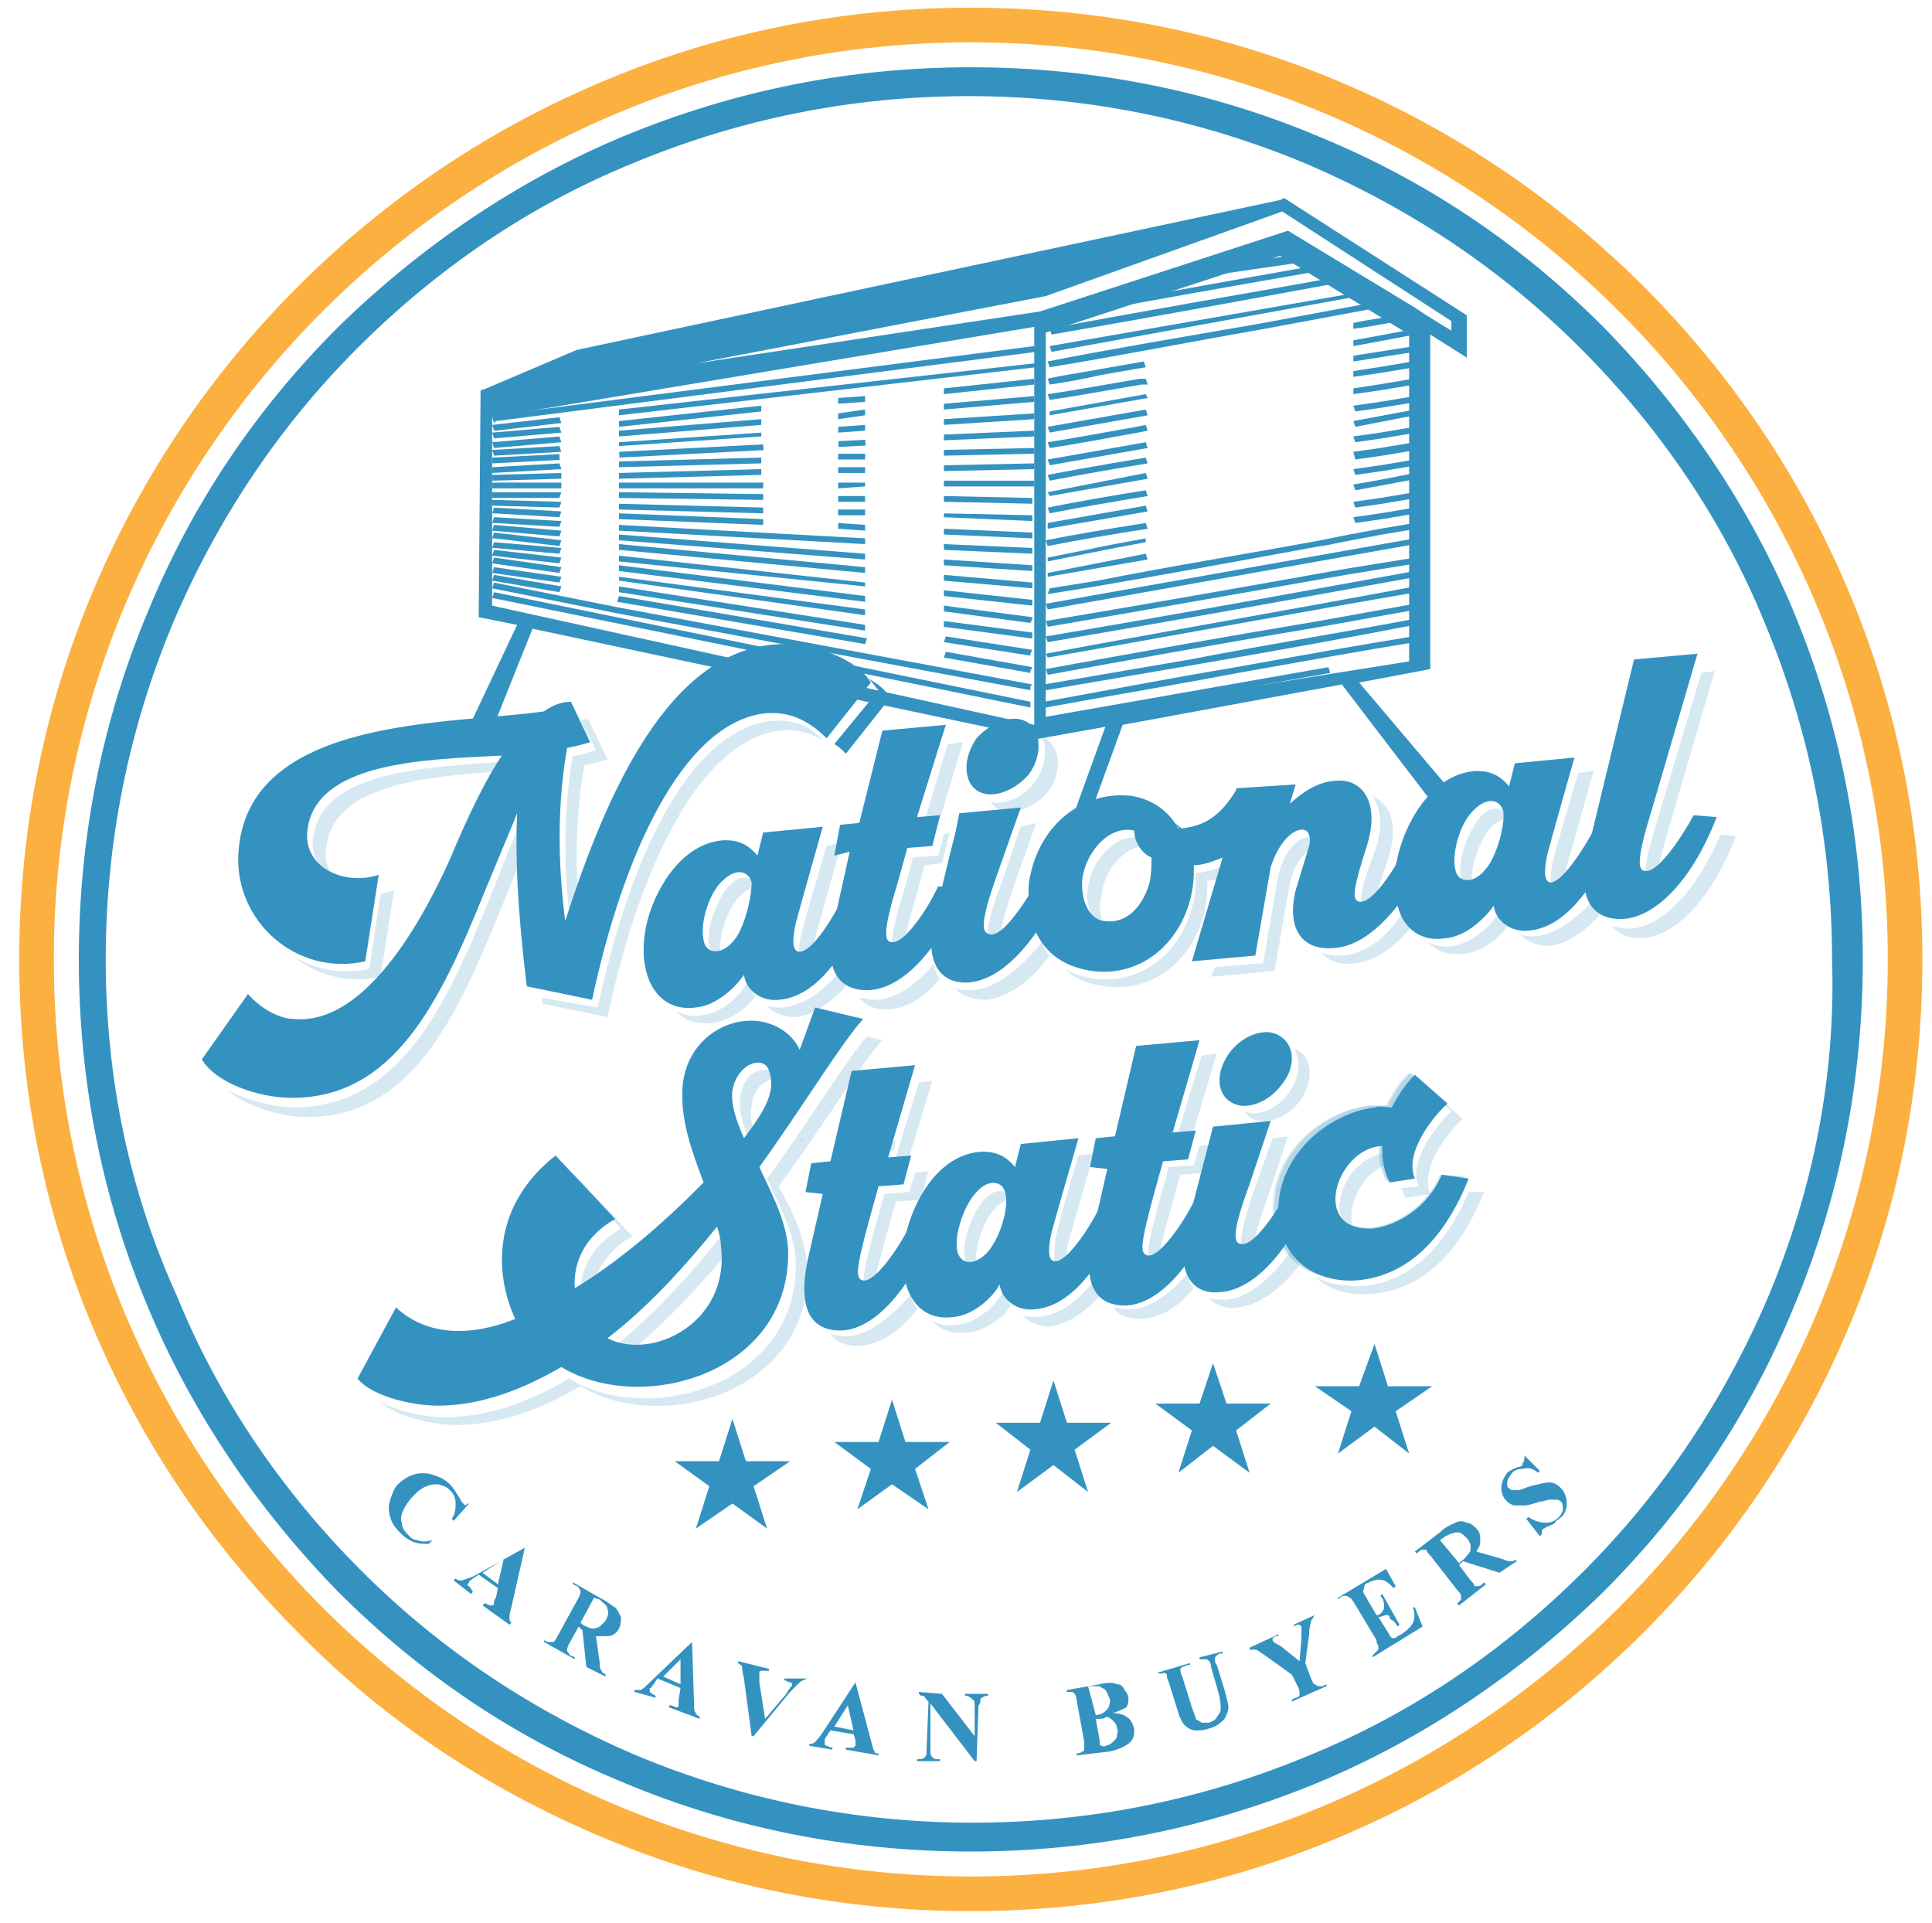 <?xml version="1.0" encoding="utf-8"?>
<!-- Generator: Adobe Illustrator 24.0.2, SVG Export Plug-In . SVG Version: 6.00 Build 0)  -->
<svg version="1.1" id="Layer_1" xmlns="http://www.w3.org/2000/svg" xmlns:xlink="http://www.w3.org/1999/xlink" x="0px" y="0px"
	 viewBox="0 0 100.5 100" style="enable-background:new 0 0 100.5 100;" xml:space="preserve">
<style type="text/css">
	.st0{fill:#3492C1;}
	.st1{opacity:0.2;fill:#3492C1;}
	.st2{fill:#FBB040;}
</style>
<g>
	<g>
		<path class="st0" d="M24.4,78.2l-0.8,0.9L23.5,79c0.2-0.3,0.2-0.6,0.2-0.8c0-0.3-0.1-0.5-0.3-0.7c-0.2-0.2-0.3-0.2-0.6-0.3
			c-0.2,0-0.4,0-0.6,0.1c-0.3,0.1-0.5,0.3-0.7,0.5c-0.2,0.2-0.4,0.5-0.5,0.7c-0.1,0.2-0.2,0.5-0.1,0.7c0,0.2,0.1,0.4,0.3,0.6
			c0.2,0.2,0.3,0.3,0.5,0.3c0.2,0.1,0.5,0.1,0.8,0l-0.2,0.2c-0.3,0-0.5,0-0.8-0.1c-0.2-0.1-0.4-0.2-0.6-0.4
			c-0.3-0.3-0.5-0.5-0.6-0.9c-0.1-0.3-0.1-0.6,0-0.9c0.1-0.3,0.2-0.6,0.4-0.8c0.2-0.2,0.5-0.4,0.8-0.5c0.3-0.1,0.7-0.1,1,0
			c0.3,0.1,0.6,0.2,0.9,0.5c0.2,0.2,0.3,0.4,0.5,0.7c0.1,0.2,0.1,0.2,0.2,0.3c0,0,0.1,0.1,0.1,0.1C24.2,78.3,24.3,78.2,24.4,78.2
			L24.4,78.2z"/>
		<path class="st0" d="M25.9,82.6l-1-0.7l-0.3,0.2c-0.1,0.1-0.2,0.1-0.2,0.2c-0.1,0.1-0.1,0.2,0,0.2c0,0,0.1,0.1,0.2,0.3l-0.1,0.1
			l-0.9-0.7l0.1-0.1c0.1,0.1,0.2,0.1,0.3,0.1c0.1,0,0.3-0.1,0.6-0.2l2.7-1.5l0,0l-0.7,3.1c-0.1,0.3-0.1,0.5-0.1,0.6
			c0,0.1,0.1,0.2,0.1,0.2l-0.1,0.1l-1.4-1l0.1-0.1l0.1,0c0.1,0.1,0.2,0.1,0.3,0.1c0,0,0.1,0,0.1-0.1c0,0,0-0.1,0-0.1
			c0,0,0-0.1,0.1-0.2L25.9,82.6z M25.9,82.4l0.3-1.3l-1.1,0.7L25.9,82.4z"/>
		<path class="st0" d="M30.1,84.6l-0.5,0.9c-0.1,0.2-0.1,0.3-0.1,0.3c0,0.1,0,0.1,0.1,0.2c0,0.1,0.1,0.1,0.3,0.2l0,0.1l-1.6-0.9
			l0-0.1c0.1,0.1,0.2,0.1,0.3,0.1c0.1,0,0.1,0,0.2,0c0,0,0.1-0.1,0.2-0.3l1.1-2c0.1-0.2,0.1-0.3,0.1-0.3c0-0.1,0-0.1-0.1-0.2
			c0-0.1-0.1-0.1-0.3-0.2l0-0.1l1.4,0.8c0.4,0.2,0.6,0.4,0.8,0.5c0.1,0.1,0.2,0.3,0.3,0.5c0,0.2,0,0.4-0.1,0.6
			c-0.1,0.2-0.3,0.4-0.6,0.4c-0.2,0-0.3,0-0.6,0l0.2,1.4c0,0.2,0,0.3,0.1,0.4c0,0.1,0.1,0.1,0.2,0.2l0,0.1l-1-0.5l-0.2-1.9
			L30.1,84.6z M30.9,83.1l-0.7,1.3l0.1,0.1c0.2,0.1,0.4,0.2,0.5,0.2c0.1,0,0.2,0,0.4-0.1c0.1-0.1,0.2-0.2,0.3-0.3
			c0.1-0.2,0.2-0.4,0.1-0.6c0-0.2-0.2-0.3-0.4-0.5L30.9,83.1z"/>
		<path class="st0" d="M35.4,87.8l-1.2-0.5L34,87.6c-0.1,0.1-0.1,0.2-0.2,0.2c0,0.1,0,0.2,0,0.2c0,0,0.1,0.1,0.3,0.2l0,0.1L33,88
			l0-0.1c0.1,0,0.2,0,0.3,0c0.1,0,0.3-0.2,0.5-0.4l2.2-2.1l0,0l0.1,3.1c0,0.3,0,0.5,0.1,0.6c0,0.1,0.1,0.1,0.2,0.2l0,0.1l-1.6-0.6
			l0-0.1l0.1,0c0.1,0,0.2,0.1,0.3,0.1c0,0,0.1,0,0.1-0.1c0,0,0-0.1,0-0.1c0,0,0-0.1,0-0.2L35.4,87.8z M35.4,87.6l0-1.3l-0.9,0.9
			L35.4,87.6z"/>
		<path class="st0" d="M42,87.3L42,87.3c-0.2,0.1-0.3,0.1-0.4,0.2c-0.1,0.1-0.2,0.2-0.5,0.5l-1.9,2.3l-0.1,0l-0.4-3
			c-0.1-0.4-0.1-0.6-0.1-0.6c0-0.1-0.1-0.1-0.2-0.2l0-0.1l1.6,0.4l0,0.1l-0.1,0c-0.1,0-0.3,0-0.3,0c0,0-0.1,0-0.1,0.1
			c0,0,0,0.1,0,0.1c0,0,0,0.2,0,0.4l0.3,1.9l1.1-1.3c0.1-0.2,0.2-0.3,0.2-0.3c0-0.1,0.1-0.1,0.1-0.1c0,0,0-0.1,0-0.1
			c0,0,0-0.1-0.1-0.1c-0.1,0-0.2-0.1-0.3-0.1l0-0.1L42,87.3z"/>
		<path class="st0" d="M44.4,90.2L43.2,90L43,90.3c-0.1,0.1-0.1,0.2-0.1,0.3c0,0.1,0,0.2,0.1,0.2c0,0,0.2,0.1,0.3,0.1l0,0.1
			l-1.2-0.2l0-0.1c0.1,0,0.2,0,0.3-0.1c0.1-0.1,0.2-0.2,0.4-0.5l1.7-2.6l0,0l0.8,3c0.1,0.3,0.1,0.5,0.2,0.6c0,0.1,0.1,0.1,0.2,0.1
			l0,0.1l-1.7-0.3l0-0.1l0.1,0c0.1,0,0.2,0,0.3,0c0,0,0.1-0.1,0.1-0.1c0,0,0-0.1,0-0.1c0,0,0-0.1,0-0.2L44.4,90.2z M44.4,90
			l-0.3-1.3l-0.7,1.1L44.4,90z"/>
		<path class="st0" d="M49,88.1l1.7,2.2l0-1.5c0-0.2,0-0.4-0.1-0.4c-0.1-0.1-0.2-0.2-0.4-0.2l0-0.1l1.2,0l0,0.1
			c-0.1,0-0.2,0-0.3,0.1c-0.1,0-0.1,0.1-0.1,0.1c0,0.1,0,0.2-0.1,0.3l-0.1,2.9l-0.1,0l-2.3-3L48.4,91c0,0.2,0,0.3,0.1,0.4
			c0.1,0.1,0.2,0.1,0.3,0.1l0.1,0l0,0.1l-1.2,0l0-0.1c0.2,0,0.3,0,0.4-0.1c0.1-0.1,0.1-0.2,0.1-0.4l0.1-2.5l-0.1-0.1
			c-0.1-0.1-0.1-0.2-0.2-0.2c-0.1,0-0.1,0-0.2-0.1l0-0.1L49,88.1z"/>
		<path class="st0" d="M57.9,89.1c0.3,0,0.6,0.1,0.7,0.2c0.2,0.1,0.3,0.3,0.4,0.6c0,0.3,0,0.5-0.2,0.7c-0.2,0.2-0.6,0.4-1.1,0.5
			L56,91.3l0-0.1c0.2,0,0.3-0.1,0.3-0.1c0.1,0,0.1-0.1,0.1-0.1c0-0.1,0-0.2,0-0.4L56,88.4c0-0.2-0.1-0.3-0.1-0.3
			c0,0-0.1-0.1-0.1-0.1c-0.1,0-0.2,0-0.3,0l0-0.1l1.7-0.3c0.4-0.1,0.7-0.1,0.9,0c0.2,0,0.3,0.1,0.4,0.3c0.1,0.1,0.2,0.3,0.2,0.4
			c0,0.2,0,0.3-0.1,0.5C58.4,88.9,58.2,89,57.9,89.1z M57,89.2c0.2,0,0.4-0.1,0.5-0.2c0.1-0.1,0.2-0.2,0.2-0.3c0-0.1,0.1-0.2,0-0.4
			s-0.1-0.3-0.2-0.4c-0.1-0.1-0.2-0.1-0.3-0.2c-0.1,0-0.3,0-0.6,0L57,89.2z M57,89.4l0.2,1.1l0,0.1c0,0.1,0,0.2,0.1,0.2
			c0.1,0,0.1,0.1,0.2,0c0.1,0,0.3-0.1,0.4-0.2c0.1-0.1,0.2-0.2,0.2-0.3c0-0.1,0.1-0.3,0-0.4c0-0.2-0.1-0.3-0.2-0.4
			c-0.1-0.1-0.2-0.2-0.4-0.2C57.5,89.4,57.3,89.4,57,89.4z"/>
		<path class="st0" d="M60.2,87l1.7-0.5l0,0.1l-0.1,0c-0.1,0-0.2,0.1-0.3,0.1c0,0-0.1,0.1-0.1,0.1c0,0.1,0,0.2,0.1,0.4l0.5,1.6
			c0.1,0.3,0.2,0.5,0.2,0.6c0.1,0.1,0.2,0.1,0.3,0.2c0.1,0,0.3,0,0.4,0c0.2-0.1,0.3-0.1,0.4-0.3c0.1-0.1,0.2-0.3,0.2-0.4
			c0-0.2,0-0.4-0.1-0.8l-0.4-1.4c0-0.2-0.1-0.3-0.1-0.3c-0.1-0.1-0.1-0.1-0.2-0.1c-0.1,0-0.2,0-0.3,0l0-0.1l1.2-0.3l0,0.1l-0.1,0
			c-0.1,0-0.2,0.1-0.2,0.1c-0.1,0.1-0.1,0.1-0.1,0.2c0,0.1,0,0.2,0.1,0.3l0.4,1.3c0.1,0.4,0.2,0.7,0.2,0.9c0,0.2-0.1,0.4-0.2,0.6
			c-0.2,0.2-0.4,0.4-0.8,0.5c-0.3,0.1-0.5,0.1-0.7,0.1c-0.2,0-0.4-0.1-0.6-0.3c-0.1-0.1-0.2-0.3-0.3-0.6l-0.5-1.6
			c-0.1-0.2-0.1-0.3-0.1-0.4c0,0-0.1-0.1-0.1-0.1C60.5,87,60.4,87.1,60.2,87L60.2,87z"/>
		<path class="st0" d="M68.4,84L68.4,84c-0.1,0.1-0.1,0.2-0.2,0.3c0,0.1-0.1,0.3-0.1,0.7l-0.2,1.5l0.3,0.8c0.1,0.2,0.1,0.3,0.2,0.3
			c0,0,0.1,0.1,0.2,0.1c0.1,0,0.1,0,0.2,0l0.2-0.1l0,0.1l-1.8,0.8l0-0.1l0.2-0.1c0.1,0,0.2-0.1,0.2-0.1c0,0,0-0.1,0-0.2
			c0,0,0-0.1-0.1-0.3l-0.3-0.6l-1.4-1c-0.3-0.2-0.4-0.3-0.5-0.3c-0.1,0-0.2,0-0.3,0l0-0.1l1.5-0.7l0,0.1l-0.1,0
			c-0.1,0-0.2,0.1-0.2,0.1c0,0,0,0.1,0,0.1c0,0.1,0.2,0.2,0.4,0.3l1,0.8l0.1-1.2c0-0.3,0-0.5,0-0.6c0,0-0.1-0.1-0.1-0.1
			c-0.1,0-0.2,0-0.3,0.1l0-0.1L68.4,84z"/>
		<path class="st0" d="M70.9,82.8l0.7,1.2l0.1,0c0.2-0.1,0.3-0.3,0.3-0.4c0-0.2,0-0.4-0.2-0.6l0.1-0.1l0.9,1.6l-0.1,0.1
			c-0.1-0.2-0.2-0.3-0.4-0.4C72.3,84,72.2,84,72.1,84c-0.1,0-0.2,0.1-0.4,0.1l0.5,0.8c0.1,0.2,0.2,0.3,0.2,0.3c0,0,0.1,0,0.1,0
			c0.1,0,0.1,0,0.2-0.1l0.2-0.1c0.3-0.2,0.5-0.4,0.6-0.6c0.1-0.2,0.1-0.5,0-0.8l0.1,0l0.4,1l-2.6,1.6l0-0.1l0.1-0.1
			c0.1-0.1,0.1-0.1,0.2-0.2c0,0,0-0.1,0-0.2c0,0-0.1-0.1-0.1-0.3l-1.2-2c-0.1-0.1-0.1-0.2-0.2-0.2c0,0-0.1-0.1-0.2-0.1
			c-0.1,0-0.2,0-0.3,0.1l-0.1,0.1l0-0.1l2.5-1.5l0.5,0.9l-0.1,0.1c-0.2-0.2-0.3-0.3-0.5-0.4c-0.1,0-0.3-0.1-0.5,0
			c-0.1,0-0.3,0.1-0.5,0.2L70.9,82.8z"/>
		<path class="st0" d="M75.9,81.4l0.6,0.8c0.1,0.1,0.2,0.2,0.2,0.3c0,0,0.1,0,0.2,0c0.1,0,0.2-0.1,0.3-0.2l0.1,0.1l-1.4,1.1
			l-0.1-0.1c0.1-0.1,0.2-0.2,0.2-0.2c0-0.1,0-0.1,0-0.2c0-0.1-0.1-0.2-0.2-0.3l-1.4-1.8c-0.1-0.1-0.2-0.2-0.2-0.3c0,0-0.1,0-0.2,0
			c-0.1,0-0.2,0.1-0.3,0.2l-0.1-0.1l1.3-1c0.3-0.3,0.6-0.4,0.8-0.5c0.2-0.1,0.4-0.1,0.6,0c0.2,0,0.4,0.2,0.5,0.3
			c0.2,0.2,0.2,0.4,0.2,0.7c0,0.2-0.1,0.3-0.2,0.5l1.4,0.4c0.2,0.1,0.3,0.1,0.4,0.1c0.1,0,0.2,0,0.2-0.1l0.1,0.1L78,81.8l-1.9-0.6
			L75.9,81.4z M74.9,80.1l1,1.2l0.1-0.1c0.2-0.1,0.3-0.3,0.4-0.4c0.1-0.1,0.1-0.2,0.1-0.4c0-0.1-0.1-0.3-0.2-0.4
			c-0.2-0.2-0.3-0.3-0.5-0.3c-0.2,0-0.4,0.1-0.6,0.2L74.9,80.1z"/>
		<path class="st0" d="M79.3,75.7l0.8,0.8l-0.1,0.1c-0.2-0.2-0.5-0.3-0.8-0.2c-0.3,0-0.5,0.1-0.6,0.3c-0.1,0.1-0.2,0.3-0.2,0.4
			c0,0.1,0,0.3,0.1,0.3c0.1,0.1,0.1,0.1,0.2,0.1c0.1,0,0.2,0,0.3,0c0.1,0,0.3-0.1,0.6-0.2c0.4-0.1,0.8-0.2,1-0.2
			c0.2,0,0.4,0.1,0.6,0.3c0.2,0.2,0.3,0.5,0.3,0.8c0,0.3-0.1,0.6-0.4,0.8c-0.1,0.1-0.2,0.1-0.2,0.2c-0.1,0.1-0.2,0.1-0.4,0.2
			c-0.1,0-0.1,0.1-0.2,0.1c0,0-0.1,0.1-0.1,0.1c0,0.1,0,0.1,0,0.2l-0.1,0.1L79.4,79l0.1-0.1c0.3,0.2,0.6,0.3,0.9,0.3
			c0.3,0,0.5-0.1,0.7-0.3c0.1-0.1,0.2-0.3,0.2-0.4c0-0.2,0-0.3-0.1-0.4C81.1,78,81,78,80.9,78c-0.1,0-0.2,0-0.3,0
			c-0.1,0-0.3,0.1-0.5,0.1c-0.3,0.1-0.6,0.2-0.8,0.2c-0.2,0-0.3,0-0.5,0c-0.1,0-0.3-0.1-0.4-0.2c-0.2-0.2-0.3-0.4-0.3-0.7
			c0-0.3,0.1-0.5,0.3-0.8c0.1-0.1,0.2-0.1,0.3-0.2c0.1,0,0.2-0.1,0.3-0.1c0.1,0,0.2-0.1,0.2-0.1c0,0,0-0.1,0-0.1
			C79.3,76,79.3,75.9,79.3,75.7L79.3,75.7z"/>
	</g>
</g>
<g>
	<g>
		<polygon class="st0" points="29.2,31.1 29.2,31.2 32.2,31.9 32.2,31.7 		"/>
	</g>
</g>
<g>
	<g>
		<polygon class="st0" points="61.8,14.5 68,13.6 67.5,13.4 67.5,13.2 67.5,13.2 63.6,13.9 		"/>
	</g>
</g>
<g>
	<g>
		<path class="st0" d="M56.2,16.3c3.3-0.6,8.9-1.6,12.4-2.2l-0.1-0.3c-3.4,0.6-7.3,1.3-10.6,1.9L56.2,16.3z"/>
	</g>
</g>
<g>
	<g>
		<path class="st0" d="M54.7,17.4c4.1-0.7,10.1-1.8,15-2.7l-0.1-0.3c-4.9,0.9-10.9,1.9-15,2.7L54.7,17.4z"/>
	</g>
</g>
<g>
	<g>
		<polygon class="st0" points="54.7,18.3 70.7,15.4 70.7,15.3 70.7,15.1 70.7,15.2 54.6,18 		"/>
	</g>
</g>
<g>
	<g>
		<path class="st0" d="M54.6,19.1c3.1-0.5,7.2-1.3,11.2-2l5.9-1.1l-0.1-0.3l-5.9,1.1c-4,0.7-8.2,1.4-11.2,2L54.6,19.1z"/>
	</g>
</g>
<g>
	<g>
		<path class="st0" d="M54.6,20c0.8-0.1,1.8-0.3,2.7-0.5l2.3-0.4l-0.1-0.3l-2.3,0.4c-1,0.2-1.9,0.3-2.7,0.5L54.6,20z"/>
	</g>
</g>
<g>
	<g>
		<path class="st0" d="M72.9,16.7c-0.8,0.1-1.6,0.3-2.5,0.4l0-0.3c0.9-0.2,1.7-0.3,2.4-0.4L72.9,16.7z"/>
	</g>
</g>
<g>
	<g>
		<path class="st0" d="M54.6,20.8c1.4-0.2,3-0.5,4.8-0.8l0.3,0l-0.1-0.3l-0.3,0c-1.8,0.3-3.4,0.6-4.8,0.8L54.6,20.8z"/>
	</g>
</g>
<g>
	<g>
		<path class="st0" d="M73.6,17.4c-1,0.2-2.1,0.4-3.2,0.6l0-0.3c1.1-0.2,2.2-0.4,3.2-0.6L73.6,17.4z"/>
	</g>
</g>
<g>
	<g>
		<polygon class="st0" points="54.6,21.6 59.7,20.7 59.6,20.5 54.6,21.4 		"/>
	</g>
</g>
<g>
	<g>
		<polygon class="st0" points="73.6,18.3 70.4,18.8 70.4,18.5 73.6,18 		"/>
	</g>
</g>
<g>
	<g>
		<polygon class="st0" points="54.6,22.5 59.7,21.6 59.6,21.3 54.5,22.2 		"/>
	</g>
</g>
<g>
	<g>
		<path class="st0" d="M73.6,19.1c-0.6,0.1-1.2,0.2-1.8,0.3l-1.4,0.2l0-0.1l0-0.2l0,0l1.3-0.2c0.6-0.1,1.2-0.2,1.8-0.3L73.6,19.1z"
			/>
	</g>
</g>
<g>
	<g>
		<path class="st0" d="M54.6,23.3c1.4-0.2,2.9-0.5,4.6-0.8l0.5-0.1l-0.1-0.3l-0.5,0.1c-1.7,0.3-3.3,0.6-4.6,0.8L54.6,23.3z"/>
	</g>
</g>
<g>
	<g>
		<path class="st0" d="M73.6,20c-0.6,0.1-1.2,0.2-1.8,0.3l-1.4,0.2l0-0.1l0-0.2l0,0l1.3-0.2c0.6-0.1,1.2-0.2,1.8-0.3L73.6,20z"/>
	</g>
</g>
<g>
	<g>
		<polygon class="st0" points="54.6,24.2 59.7,23.3 59.6,23 54.5,23.9 		"/>
	</g>
</g>
<g>
	<g>
		<path class="st0" d="M70.5,21.4l1.4-0.2c0.6-0.1,1.2-0.2,1.8-0.3l-0.1-0.3c-0.6,0.1-1.2,0.2-1.8,0.3l-1.4,0.2L70.5,21.4z"/>
	</g>
</g>
<g>
	<g>
		<path class="st0" d="M54.6,25l1.6-0.3c1.1-0.2,2.3-0.4,3.5-0.6l-0.1-0.3c-1.2,0.2-2.4,0.4-3.5,0.6l-1.6,0.3L54.6,25z"/>
	</g>
</g>
<g>
	<g>
		<polygon class="st0" points="70.5,22.2 73.6,21.6 73.6,21.3 70.4,21.9 		"/>
	</g>
</g>
<g>
	<g>
		<polygon class="st0" points="54.6,25.8 59.7,24.9 59.6,24.6 54.5,25.6 		"/>
	</g>
</g>
<g>
	<g>
		<path class="st0" d="M70.5,23l1.4-0.2c0.6-0.1,1.2-0.2,1.8-0.3l-0.1-0.3c-0.6,0.1-1.2,0.2-1.8,0.3l-1.4,0.2L70.5,23z"/>
	</g>
</g>
<g>
	<g>
		<path class="st0" d="M54.6,26.7c1.5-0.3,3.3-0.6,5.1-0.9l-0.1-0.3c-1.9,0.3-3.6,0.6-5.1,0.9L54.6,26.7z"/>
	</g>
</g>
<g>
	<g>
		<path class="st0" d="M70.5,23.9l1.4-0.2c0.6-0.1,1.2-0.2,1.8-0.3L73.6,23c-0.6,0.1-1.2,0.2-1.8,0.3l-1.4,0.2L70.5,23.9z"/>
	</g>
</g>
<g>
	<g>
		<path class="st0" d="M70.5,24.7l1.4-0.2c0.6-0.1,1.2-0.2,1.8-0.3l-0.1-0.3c-0.6,0.1-1.2,0.2-1.8,0.3l-1.4,0.2L70.5,24.7z"/>
	</g>
</g>
<g>
	<g>
		<path class="st0" d="M70.5,25.5c1.1-0.2,2.2-0.4,3.2-0.6l-0.1-0.3c-1,0.2-2,0.4-3.2,0.6L70.5,25.5z"/>
	</g>
</g>
<g>
	<g>
		<path class="st0" d="M70.5,26.4l1.4-0.2c0.6-0.1,1.2-0.2,1.8-0.3l-0.1-0.3c-0.6,0.1-1.2,0.2-1.8,0.3l-1.4,0.2L70.5,26.4z"/>
	</g>
</g>
<g>
	<g>
		<path class="st0" d="M70.5,27.2l1.4-0.2c0.6-0.1,1.2-0.2,1.8-0.3l-0.1-0.3c-0.6,0.1-1.2,0.2-1.8,0.3l-1.4,0.2L70.5,27.2z"/>
	</g>
</g>
<g>
	<g>
		<g>
			<polygon class="st0" points="25.7,22 25.8,21.9 53.9,18.3 53.8,18 53.8,18 25.7,21.6 25.6,21.7 			"/>
		</g>
	</g>
	<g>
		<g>
			<polygon class="st0" points="25.7,22.4 25.8,22.4 29.2,22 29.1,21.7 25.6,22.1 			"/>
		</g>
	</g>
	<g>
		<g>
			<polygon class="st0" points="32.2,21.6 53.9,19.1 53.8,18.9 53.8,18.9 32.2,21.3 			"/>
		</g>
	</g>
	<g>
		<g>
			<polygon class="st0" points="43.6,21 45,20.9 45,20.6 43.6,20.7 			"/>
		</g>
	</g>
	<g>
		<g>
			<polygon class="st0" points="25.7,22.8 29.2,22.5 29.1,22.2 25.6,22.5 			"/>
		</g>
	</g>
	<g>
		<g>
			<polygon class="st0" points="32.2,22.2 39.6,21.4 39.6,21.1 32.2,21.9 			"/>
		</g>
	</g>
	<g>
		<g>
			<polygon class="st0" points="49.1,20.5 53.8,20 53.8,19.7 53.8,19.7 49.1,20.2 			"/>
		</g>
	</g>
	<g>
		<g>
			<polygon class="st0" points="43.6,21.8 45,21.6 45,21.3 43.6,21.5 			"/>
		</g>
	</g>
	<g>
		<g>
			<polygon class="st0" points="25.7,23.3 25.7,23.3 29.2,23 29.1,22.7 25.6,23 			"/>
		</g>
	</g>
	<g>
		<g>
			<polygon class="st0" points="32.2,22.7 39.6,22.1 39.6,21.8 32.2,22.4 			"/>
		</g>
	</g>
	<g>
		<g>
			<polygon class="st0" points="49.1,21.3 53.8,20.9 53.8,20.6 53.8,20.6 49.1,21 			"/>
		</g>
	</g>
	<g>
		<g>
			<polygon class="st0" points="43.6,22.5 45,22.4 45,22.1 43.6,22.2 			"/>
		</g>
	</g>
	<g>
		<g>
			<polygon class="st0" points="25.7,23.7 29.2,23.5 29.1,23.2 25.6,23.4 			"/>
		</g>
	</g>
	<g>
		<g>
			<polygon class="st0" points="32.2,23.2 39.6,22.7 39.6,22.5 32.2,23 			"/>
		</g>
	</g>
	<g>
		<g>
			<polygon class="st0" points="49.1,22.1 53.8,21.8 53.8,21.5 53.8,21.5 49.1,21.8 			"/>
		</g>
	</g>
	<g>
		<g>
			
				<rect x="43.6" y="22.9" transform="matrix(0.999 -5.196621e-02 5.196621e-02 0.999 -1.136 2.335)" class="st0" width="1.4" height="0.3"/>
		</g>
	</g>
	<g>
		<g>
			
				<rect x="25.6" y="23.7" transform="matrix(0.999 -5.158198e-02 5.158198e-02 0.999 -1.196 1.445)" class="st0" width="3.5" height="0.3"/>
		</g>
	</g>
	<g>
		<g>
			
				<rect x="32.2" y="23.3" transform="matrix(0.999 -5.165444e-02 5.165444e-02 0.999 -1.163 1.886)" class="st0" width="7.5" height="0.3"/>
		</g>
	</g>
	<g>
		<g>
			<polygon class="st0" points="49.1,22.9 53.8,22.7 53.8,22.4 53.8,22.4 49.1,22.6 			"/>
		</g>
	</g>
	<g>
		<g>
			<polygon class="st0" points="43.6,23.9 45,23.9 45,23.6 43.6,23.6 			"/>
		</g>
	</g>
	<g>
		<g>
			<polygon class="st0" points="25.6,24.6 29.2,24.4 29.1,24.1 25.6,24.3 			"/>
		</g>
	</g>
	<g>
		<g>
			<polygon class="st0" points="32.2,24.3 39.6,24.1 39.6,23.8 32.2,24 			"/>
		</g>
	</g>
	<g>
		<g>
			<polygon class="st0" points="49.1,23.7 53.8,23.6 53.8,23.6 53.8,23.3 53.8,23.3 49.1,23.4 			"/>
		</g>
	</g>
	<g>
		<g>
			<polygon class="st0" points="43.6,24.6 45,24.6 45,24.3 43.6,24.3 			"/>
		</g>
	</g>
	<g>
		<g>
			<polygon class="st0" points="25.6,25 25.7,25 29.2,24.9 29.2,24.6 25.6,24.7 			"/>
		</g>
	</g>
	<g>
		<g>
			<polygon class="st0" points="32.2,24.9 39.6,24.7 39.6,24.4 32.2,24.6 			"/>
		</g>
	</g>
	<g>
		<g>
			<polygon class="st0" points="49.1,24.5 53.8,24.4 53.8,24.1 53.8,24.1 49.1,24.2 			"/>
		</g>
	</g>
	<g>
		<g>
			<polygon class="st0" points="45,25.3 45,25.1 43.6,25.1 43.6,25.4 			"/>
		</g>
	</g>
	<g>
		<g>
			<polygon class="st0" points="29.2,25.4 29.2,25.1 25.6,25.1 25.6,25.4 25.7,25.4 			"/>
		</g>
	</g>
	<g>
		<g>
			<polygon class="st0" points="39.7,25.4 39.7,25.1 32.2,25.1 32.2,25.4 			"/>
		</g>
	</g>
	<g>
		<g>
			<polygon class="st0" points="53.8,25.3 53.8,25 53.7,25 49.1,25 49.1,25.3 			"/>
		</g>
	</g>
	<g>
		<g>
			<polygon class="st0" points="45,26.1 45,25.8 43.6,25.8 43.6,26.1 			"/>
		</g>
	</g>
	<g>
		<g>
			<polygon class="st0" points="29.1,25.9 29.2,25.6 25.6,25.6 25.6,25.9 25.7,25.9 			"/>
		</g>
	</g>
	<g>
		<g>
			<polygon class="st0" points="39.7,26 39.7,25.7 32.2,25.6 32.2,25.9 			"/>
		</g>
	</g>
	<g>
		<g>
			<polygon class="st0" points="53.7,26.2 53.7,25.9 53.7,25.9 49.1,25.8 49.1,26.1 			"/>
		</g>
	</g>
	<g>
		<g>
			<polygon class="st0" points="45,26.8 45,26.5 43.6,26.5 43.6,26.8 			"/>
		</g>
	</g>
	<g>
		<g>
			<polygon class="st0" points="29.1,26.4 29.2,26.1 25.6,26 25.6,26.3 25.7,26.3 			"/>
		</g>
	</g>
	<g>
		<g>
			<polygon class="st0" points="39.7,26.7 39.7,26.4 32.2,26.2 32.2,26.5 			"/>
		</g>
	</g>
	<g>
		<g>
			<polygon class="st0" points="53.7,27.1 53.7,27.1 53.7,26.8 49.1,26.7 49.1,26.9 			"/>
		</g>
	</g>
	<g>
		<g>
			<polygon class="st0" points="45,27.6 45,27.3 43.6,27.2 43.6,27.5 			"/>
		</g>
	</g>
	<g>
		<g>
			<polygon class="st0" points="29.1,26.9 29.2,26.6 25.7,26.4 25.6,26.7 25.7,26.7 			"/>
		</g>
	</g>
	<g>
		<g>
			<polygon class="st0" points="39.7,27.3 39.7,27 32.2,26.7 32.2,27 			"/>
		</g>
	</g>
	<g>
		<g>
			<polygon class="st0" points="53.7,28 53.7,28 53.7,27.7 49.1,27.5 49.1,27.8 			"/>
		</g>
	</g>
	<g>
		<g>
			<polygon class="st0" points="45,28.3 45,28 32.2,27.3 32.2,27.6 			"/>
		</g>
	</g>
	<g>
		<g>
			<polygon class="st0" points="29.1,27.4 29.2,27.1 25.7,26.9 25.6,27.2 25.7,27.2 			"/>
		</g>
	</g>
	<g>
		<g>
			<polygon class="st0" points="53.7,28.8 53.7,28.7 53.7,28.5 53.7,28.5 49.1,28.3 49.1,28.6 			"/>
		</g>
	</g>
	<g>
		<g>
			<polygon class="st0" points="45,29.1 45,28.8 32.2,27.8 32.2,28.1 			"/>
		</g>
	</g>
	<g>
		<g>
			<polygon class="st0" points="29.1,27.9 29.2,27.6 25.7,27.3 25.6,27.6 			"/>
		</g>
	</g>
	<g>
		<g>
			<polygon class="st0" points="53.7,29.7 53.7,29.6 53.7,29.4 53.7,29.4 49.1,29.1 49.1,29.4 			"/>
		</g>
	</g>
	<g>
		<g>
			<polygon class="st0" points="45,29.8 45,29.5 32.2,28.3 32.2,28.6 			"/>
		</g>
	</g>
	<g>
		<g>
			<polygon class="st0" points="29.1,28.4 29.2,28.1 25.7,27.7 25.6,28 25.7,28 			"/>
		</g>
	</g>
	<g>
		<g>
			<polygon class="st0" points="53.7,30.6 53.7,30.5 53.7,30.3 53.7,30.3 49.1,29.9 49.1,30.2 			"/>
		</g>
	</g>
	<g>
		<g>
			<polygon class="st0" points="45,30.5 45,30.3 32.2,28.9 32.2,29.2 			"/>
		</g>
	</g>
	<g>
		<g>
			<polygon class="st0" points="29.1,28.8 29.2,28.5 25.7,28.2 25.6,28.5 25.7,28.5 			"/>
		</g>
	</g>
	<g>
		<g>
			<polygon class="st0" points="53.7,31.5 53.7,31.4 53.7,31.2 53.7,31.2 49.1,30.7 49.1,31 			"/>
		</g>
	</g>
	<g>
		<g>
			<polygon class="st0" points="45,31.3 45,31 32.2,29.4 32.2,29.7 			"/>
		</g>
	</g>
	<g>
		<g>
			<polygon class="st0" points="29.1,29.3 29.2,29 25.7,28.6 25.6,28.9 25.6,28.9 			"/>
		</g>
	</g>
	<g>
		<g>
			<polygon class="st0" points="53.6,32.4 53.7,32.2 53.7,32.1 53.7,32.1 49.1,31.5 49.1,31.8 			"/>
		</g>
	</g>
	<g>
		<g>
			<polygon class="st0" points="45,32 45,31.7 32.2,30 32.2,30.2 			"/>
		</g>
	</g>
	<g>
		<g>
			<polygon class="st0" points="29.1,29.8 29.2,29.5 25.7,29 25.6,29.3 25.6,29.3 			"/>
		</g>
	</g>
	<g>
		<g>
			<polygon class="st0" points="53.6,33.2 53.7,33.2 53.7,33.1 53.7,32.9 49.1,32.3 49.1,32.6 			"/>
		</g>
	</g>
	<g>
		<g>
			<polygon class="st0" points="45,32.8 45,32.5 32.2,30.5 32.2,30.8 			"/>
		</g>
	</g>
	<g>
		<g>
			<polygon class="st0" points="29.1,30.3 29.2,30 25.7,29.5 25.6,29.8 25.6,29.8 			"/>
		</g>
	</g>
	<g>
		<g>
			<polygon class="st0" points="53.6,34.1 53.6,34.1 53.6,34 53.7,33.8 49.2,33.1 49.1,33.4 			"/>
		</g>
	</g>
	<g>
		<g>
			<polygon class="st0" points="45,33.5 45.1,33.2 32.2,31 32.1,31.3 			"/>
		</g>
	</g>
	<g>
		<g>
			<polygon class="st0" points="29.1,30.8 29.2,30.5 25.7,29.9 25.6,30.2 25.6,30.2 			"/>
		</g>
	</g>
	<g>
		<g>
			<polygon class="st0" points="53.6,35 53.6,35 53.6,34.9 53.7,34.7 49.2,33.9 49.1,34.2 			"/>
		</g>
	</g>
	<g>
		<g>
			<polygon class="st0" points="53.6,35.9 53.6,35.9 53.6,35.7 53.7,35.6 32.2,31.6 25.7,30.3 25.6,30.6 25.6,30.6 32.1,31.9 			"/>
		</g>
	</g>
	<g>
		<g>
			<polygon class="st0" points="53.6,36.8 53.6,36.5 25.7,30.8 25.6,31.1 			"/>
		</g>
	</g>
</g>
<g>
	<g>
		<path class="st0" d="M26.9,32.5l-2.5,5.3l1.3-0.1l2-5l9.4,2L36,36.8l0.7,0.4l1.3-2.2l15.6,3.3l0,0.2l3.9-0.7l-1.7,4.7l1-0.4
			l1.6-4.4l0,0l11.4-2.1l0,0l5.2,6.8l0.7-1l-5-5.9l3.7-0.7V17.4l1.9,1.2l0-2.2l-9.5-6.1l-0.2,0.1l0,0L30,18.2l0,0l-4.7,2L25,20.3
			l-0.1,11.8L26.9,32.5z M54.4,37.5l0-0.9l0-1.7l0-0.8l0-0.8l0-0.8l0-0.8l0-0.8l0-0.8l0-0.8l0-0.8l0-0.8l0-0.8l0-0.8l0-0.8l0-0.8
			l0-0.8l0-1.7l0-1.7l0-0.8l0-2.2l12.2-4l6.7,4.1v17L57,37c0,0,0,0,0,0L54.4,37.5z M54.1,16.2l-17.9,2.7l18.2-3.5l0,0L66.7,11
			l8.8,5.7l0,0.5l-1.3-0.8l-0.6-0.4l0,0l-6.6-4L54.1,16.2z M25.6,31.5l0-0.6l0-0.4l0-0.4l0-0.4l0-0.4l0-0.4l0-0.4l0-0.4l0-0.4l0-0.4
			l0-0.4l0-0.4l0-0.4l0-0.9l0-0.4l0-0.4l0-0.9l0-0.4l0-0.4l0-0.4l0-0.6L53.8,17l0,1.1l0,1.8l0,0.9l0,1.8l0,0.9l0,1.8l0,0.9l0,0.9
			l0,0.9l0,0.9l0,0.9l0,0.9l0,0.9l0,0.9l0,0.9l0,3.5l0,0.8L25.6,31.5z"/>
	</g>
</g>
<g>
	<g>
		<path class="st0" d="M54.5,30.9l2.5-0.4c3.5-0.6,7.9-1.4,11.7-2.1l0.1,0l0,0c0.5-0.1,1-0.2,1.5-0.3l1.6-0.3
			c0.6-0.1,1.2-0.2,1.8-0.3l-0.1-0.3c-0.6,0.1-1.2,0.2-1.8,0.3l-1.6,0.3c-0.5,0.1-1,0.2-1.5,0.3l0,0c-3.8,0.7-8.1,1.4-11.6,2.1
			l-2.5,0.4L54.5,30.9z"/>
	</g>
</g>
<g>
	<g>
		<polygon class="st0" points="54.5,31.7 73.6,28.3 73.6,28 54.4,31.4 		"/>
	</g>
</g>
<g>
	<g>
		<path class="st0" d="M54.5,32.6c4.1-0.7,10.4-1.8,15.5-2.7l3.7-0.6l-0.1-0.3l-3.7,0.6c-5,0.9-11.3,2-15.5,2.7L54.5,32.6z"/>
	</g>
</g>
<g>
	<g>
		<path class="st0" d="M54.5,33.4c2.9-0.5,7-1.2,10.9-1.9l8.3-1.5l-0.1-0.3l-8.3,1.5c-3.9,0.7-7.9,1.4-10.9,1.9L54.5,33.4z"/>
	</g>
</g>
<g>
	<g>
		<path class="st0" d="M54.5,34.2c5.2-0.9,13.9-2.5,19.2-3.4l-0.1-0.3C68.3,31.5,59.7,33,54.4,34L54.5,34.2z"/>
	</g>
</g>
<g>
	<g>
		<path class="st0" d="M54.5,35.1c3.8-0.7,9.4-1.7,14.2-2.5l5-0.9l-0.1-0.3l-5,0.9c-4.8,0.8-10.4,1.8-14.2,2.5L54.5,35.1z"/>
	</g>
</g>
<g>
	<g>
		<path class="st0" d="M54.4,35.9l7.6-1.3c4.1-0.7,8.5-1.5,11.6-2.1l-0.1-0.3c-3.1,0.6-7.5,1.3-11.6,2.1l-7.6,1.3L54.4,35.9z"/>
	</g>
</g>
<g>
	<g>
		<path class="st0" d="M54.4,36.8c2.7-0.5,6.3-1.1,10-1.8c3.4-0.6,6.7-1.2,9.2-1.6l-0.1-0.3c-2.5,0.4-5.9,1-9.2,1.6
			c-3.6,0.6-7.2,1.3-10,1.8L54.4,36.8z"/>
	</g>
</g>
<g>
	<g>
		<path class="st0" d="M54.4,37.6L69.2,35c0,0,0,0,0,0l-0.1-0.3l0,0l-14.8,2.6L54.4,37.6z"/>
	</g>
</g>
<g>
	<g>
		<polygon class="st0" points="54.5,27.5 59.7,26.6 59.6,26.3 54.5,27.2 		"/>
	</g>
</g>
<g>
	<g>
		<path class="st0" d="M54.5,28.4c1.5-0.3,3.3-0.6,5.2-0.9l-0.1-0.3c-1.9,0.3-3.7,0.6-5.2,0.9L54.5,28.4z"/>
	</g>
</g>
<g>
	<g>
		<path class="st0" d="M54.5,29.2l2-0.4c1-0.2,2-0.4,3.1-0.6L59.6,28c-1.1,0.2-2.2,0.4-3.1,0.6l-2,0.4L54.5,29.2z"/>
	</g>
</g>
<g>
	<g>
		<polygon class="st0" points="54.5,30 59.7,29.1 59.6,28.8 54.5,29.8 		"/>
	</g>
</g>
<path class="st0" d="M43.4,44.5l0.3-1.6l1-0.1l1.2-4.8l3.3-0.3l-1.5,4.8l1.2-0.1L48.5,44l-1.3,0.1l-0.5,1.8
	c-0.8,2.6-0.7,3.1-0.3,3.1c0.6,0.1,1.8-1.6,2.4-2.9l1.3,0.1c-1.4,3.6-3.4,5.3-5,5.3c-1.5,0-2.3-1.1-1.7-3.6l0.8-3.6L43.4,44.5z"/>
<path class="st0" d="M88.3,34l-2.4,8.2c-0.8,2.6-0.7,3.1-0.3,3.1c0.6,0.1,1.8-1.6,2.5-2.9l1.2,0.1c-1.4,3.6-3.4,5.3-5,5.3
	c-1.5,0-2.3-1.1-1.7-3.6l2.4-9.9L88.3,34z"/>
<path class="st1" d="M41.8,59.3c-0.1,0-0.1-0.1-0.2-0.1C41.7,59.3,41.7,59.4,41.8,59.3L41.8,59.3z"/>
<polygon class="st1" points="46.4,59.4 46.3,59.9 46.5,59.8 46.6,59.3 "/>
<path class="st1" d="M73.5,61.3l-1.3,0.2c-0.3-0.5-0.4-1.2-0.4-1.9c-2.3,0.1-3.7,4.2-0.8,4.3c0.6,0,2.9-0.5,3.9-2.8l1.2,0.1
	c-1.1,3-3.1,5.1-5.9,5.3c-2.1,0.1-3.9-1-4-3.5c-0.1-3,2.5-5.2,5-5.5c0.4,0,0.7,0,0.9,0c0.3-0.6,0.7-1.3,1.2-1.7l1.7,1.5
	C74.6,57.9,72.9,60,73.5,61.3z"/>
<path class="st1" d="M75,61.1l1.2,0.1c-1.1,3-3.1,5.1-5.9,5.3c-2.1,0.1-3.9-1-4-3.5c-0.1-3,2.5-5.2,5-5.5c0.4,0,0.7,0,0.9,0
	c0.3-0.6,0.7-1.3,1.2-1.7l1.7,1.5c-0.7,0.6-2.3,2.6-1.7,3.9l-1.3,0.2c-0.3-0.5-0.4-1.2-0.4-1.9c-2.3,0.1-3.7,4.2-0.8,4.3
	C71.7,64,74,63.5,75,61.1z"/>
<path class="st0" d="M75,61.1c-1,2.3-3.3,2.9-3.9,2.8c-2.9-0.1-1.5-4.2,0.8-4.3c0,0.7,0.1,1.4,0.4,1.9l1.3-0.2
	c-0.6-1.4,1.1-3.4,1.7-3.9l-1.7-1.5c-0.5,0.5-0.9,1.1-1.2,1.7c-0.3,0-0.6-0.1-0.9,0c-2.4,0.3-5.1,2.5-5,5.5c0.1,2.4,1.9,3.6,4,3.5
	c2.8-0.2,4.7-2.3,5.9-5.3L75,61.1z"/>
<path class="st0" d="M20.6,68c1.5,1.4,3.7,1.6,6.2,0.6c-1.1-2.4-1.2-5.9,2.1-8.5l3.1,3.3c-1.6,0.9-2.2,2.3-2.1,3.6
	c2-1.2,4.2-3,6.3-5.1l0.4-0.4c-0.6-1.6-1.2-3.2-1.1-4.9c0.1-1.7,1.2-3,2.7-3.4c1.5-0.4,2.9,0.3,3.4,1.4l0.8-2.2l2.5,0.6
	c-1.1,1.2-3.3,4.8-5.4,7.7c0.7,1.5,1.5,3,1.5,4.5c0,6.3-7.7,8.4-11.8,5.9c-1.9,1.1-3.9,1.9-6,2c-1.4,0.1-3.8-0.4-4.6-1.4L20.6,68z
	 M37.3,63.8c-1.7,2.1-3.6,4.2-5.7,5.8c2.3,1.2,6.4-0.8,5.9-4.8C37.5,64.5,37.4,64.1,37.3,63.8z M38.1,56.7c-0.1,0.7,0.2,1.6,0.6,2.5
	c0.3-0.4,0.6-0.8,0.9-1.3c0.6-1,0.6-1.7,0.4-2.2C39.8,54.9,38.4,55.2,38.1,56.7z"/>
<path class="st0" d="M41.9,62l0.3-1.5l1-0.1l1.1-4.7l3.3-0.3l-1.4,4.8l1.2-0.1L47,61.6l-1.3,0.1l-0.5,1.8c-0.7,2.6-0.7,3-0.3,3.1
	c0.6,0.1,1.8-1.6,2.4-2.8l1.3,0.1c-1.4,3.5-3.3,5.3-4.9,5.3c-1.5,0-2.2-1.1-1.7-3.6l0.8-3.5L41.9,62z"/>
<path class="st0" d="M56.1,59.2c-0.2,0.7-1.3,4.5-1.4,4.9c-0.2,0.9-0.2,1.5,0.2,1.5c0.6,0,1.7-1.6,2.3-2.8l1.3,0.1
	c-1.4,3.5-3.1,5.1-4.7,5.2c-0.9,0.1-1.7-0.5-1.8-1.3c-0.3,0.6-1.3,1.6-2.4,1.7c-2.2,0.3-3.1-2-2.4-4.6c0.5-1.8,1.8-3.9,3.9-4
	c0.7,0,1.2,0.2,1.7,0.8l0.3-1.2L56.1,59.2z M52.3,62.1c-0.1-0.7-0.9-0.8-1.5-0.1c-0.6,0.6-1.2,2.2-1,3.1c0.2,0.7,0.9,0.7,1.5,0.1
	C52,64.5,52.5,62.8,52.3,62.1z"/>
<path class="st0" d="M56.7,60.7l0.3-1.5l1-0.1l1.1-4.7l3.3-0.3l-1.4,4.8l1.2-0.1l-0.4,1.5l-1.3,0.1l-0.5,1.8c-0.7,2.6-0.7,3-0.3,3.1
	c0.6,0.1,1.8-1.6,2.4-2.8l1.3,0.1c-1.4,3.5-3.3,5.3-4.9,5.3c-1.5,0-2.2-1.1-1.7-3.6l0.8-3.5L56.7,60.7z"/>
<path class="st0" d="M66.1,58.3L65,61.6c-1,2.7-0.8,3.1-0.4,3.1c0.6,0.1,1.8-1.6,2.4-2.8l1.3,0.1c-1.4,3.5-3.3,5.1-4.8,5.2
	c-1.6,0.2-2.3-1.2-1.8-3.2l1.4-5.4L66.1,58.3z M64,54.7c0.7-0.9,1.9-1.3,2.6-0.8c0.8,0.5,0.8,1.7,0,2.6c-0.7,0.9-1.9,1.3-2.6,0.8
	C63.2,56.8,63.3,55.6,64,54.7z"/>
<path class="st1" d="M70.7,66.9c-0.8,0-1.6-0.1-2.3-0.5c0.7,0.7,1.8,1,2.9,0.9c2.8-0.2,4.7-2.3,5.9-5.3L76.4,62
	C75.2,64.8,73.3,66.8,70.7,66.9z"/>
<path class="st1" d="M72.1,60c-2.1,0.1-3.4,3.5-1.5,4.2c-0.8-1,0.1-3.1,1.5-3.6C72.1,60.4,72.1,60.2,72.1,60z"/>
<path class="st1" d="M73.8,61.7l-0.9,0.1c0.1,0.2,0.1,0.3,0.2,0.5l1.3-0.2c-0.6-1.4,1.1-3.4,1.7-3.9l-1.7-1.5c0,0,0,0-0.1,0.1l1.2,1
	C74.9,58.3,73.2,60.4,73.8,61.7z"/>
<path class="st1" d="M37.8,65.2c-0.1-0.3-0.1-0.6-0.2-1C35.9,66.3,34,68.4,32,70c0.3,0.1,0.5,0.2,0.8,0.3
	C34.6,68.8,36.3,67,37.8,65.2z"/>
<path class="st0" d="M21.5,68.8L21.5,68.8c0,0.1,0.1,0.1,0.2,0.2C21.7,68.9,21.6,68.9,21.5,68.8z"/>
<path class="st1" d="M39.3,59.2c-0.2-0.6-0.3-1.2-0.2-1.7c0.1-1,0.8-1.4,1.3-1.4c-0.3-0.8-1.7-0.6-1.9,1c-0.1,0.7,0.2,1.6,0.6,2.5
	C39.1,59.5,39.2,59.3,39.3,59.2z"/>
<path class="st1" d="M30.2,67.5c0.2-0.1,0.4-0.3,0.6-0.4c0.2-1,0.8-2.1,2.1-2.8L29.8,61c0,0-0.1,0.1-0.1,0.1l2.6,2.8
	C30.7,64.8,30.1,66.2,30.2,67.5z"/>
<path class="st1" d="M45.9,54.1l-0.8-0.2c-1.2,1.4-3.2,4.7-5.2,7.4c0.7,1.5,1.5,3,1.5,4.5c0,6.3-7.7,8.4-11.8,5.9
	c-1.9,1.1-3.9,1.9-6,2c-1,0.1-2.8-0.2-3.8-0.8c0.9,0.9,3.2,1.3,4.4,1.2c2.1-0.1,4.1-0.9,6-2c4.1,2.5,11.8,0.4,11.8-5.9
	c0-1.5-0.7-3.1-1.5-4.5C42.6,58.9,44.8,55.3,45.9,54.1z"/>
<polygon class="st1" points="42.9,62.4 42.8,62.9 43,62.9 43.1,62.4 "/>
<polygon class="st1" points="47.2,60.5 48.5,56.2 47.8,56.3 46.5,60.5 "/>
<path class="st1" d="M44,69.5c-0.3,0-0.6-0.1-0.8-0.1c0.3,0.4,0.8,0.6,1.4,0.6c1,0,2.1-0.6,3.1-1.9c-0.1-0.2-0.3-0.5-0.3-0.8
	C46.2,68.7,45,69.5,44,69.5z"/>
<path class="st1" d="M46,62.1l-0.5,1.8c-0.7,2.6-0.7,3-0.3,3.1c0.1,0,0.2,0,0.3-0.1c0-0.4,0.2-1.2,0.6-2.6l0.5-1.8l1.3-0.1l0.4-1.5
	l-0.7,0.1l-0.3,1L46,62.1z"/>
<path class="st1" d="M49.8,68.9c-0.5,0.1-0.9,0-1.3-0.2c0.4,0.5,1.1,0.7,1.9,0.6c0.9-0.1,1.8-0.8,2.2-1.4c-0.2-0.2-0.3-0.5-0.4-0.8
	C51.9,67.8,50.9,68.8,49.8,68.9z"/>
<path class="st1" d="M55.1,66c0.1,0,0.2,0,0.3-0.1c0-0.2,0.1-0.6,0.1-1c0.1-0.4,1.2-4.2,1.4-4.9l-0.8,0.1c-0.4,1.3-1.2,4.1-1.2,4.4
	C54.8,65.4,54.8,66,55.1,66z"/>
<path class="st1" d="M51.8,62.8c0.3-0.3,0.6-0.4,0.8-0.4c-0.2-0.6-0.9-0.6-1.4,0c-0.6,0.6-1.2,2.2-1,3.1c0.1,0.4,0.3,0.6,0.6,0.6
	c0,0,0-0.1,0-0.1C50.6,65,51.2,63.4,51.8,62.8z"/>
<path class="st1" d="M54,68.5c-0.3,0-0.6,0-0.8-0.1c0.3,0.4,0.9,0.6,1.4,0.6c0.8-0.1,1.7-0.6,2.6-1.6c-0.2-0.2-0.3-0.5-0.3-0.8
	C56,67.8,55,68.4,54,68.5z"/>
<path class="st1" d="M58.7,68.1c-0.3,0-0.6-0.1-0.8-0.1c0.3,0.4,0.8,0.6,1.4,0.6c0.9,0,1.9-0.5,2.8-1.6c-0.2-0.2-0.3-0.5-0.3-0.8
	C60.8,67.4,59.7,68.1,58.7,68.1z"/>
<polygon class="st1" points="62,59.1 63.3,54.8 62.5,54.9 61.2,59.2 "/>
<path class="st1" d="M60.8,60.7l-0.5,1.8c-0.7,2.6-0.7,3-0.3,3.1c0.1,0,0.2,0,0.3-0.1c0-0.4,0.2-1.2,0.6-2.6l0.5-1.8l1.3-0.1
	l0.4-1.5l-0.7,0.1l-0.3,1L60.8,60.7z"/>
<path class="st1" d="M63.8,67.6c-0.4,0-0.7,0-0.9-0.1c0.3,0.4,0.9,0.6,1.5,0.5c1-0.1,2.1-0.8,3.2-2.2c-0.2-0.2-0.3-0.4-0.5-0.7
	C66,66.7,64.8,67.5,63.8,67.6z"/>
<path class="st1" d="M64.9,65.1c0.1,0,0.2,0,0.3-0.1c0-0.4,0.2-1.2,0.7-2.6l1.1-3.3l-0.8,0.1l-1,2.8C64.3,64.7,64.5,65,64.9,65.1z"
	/>
<path class="st1" d="M67,56.9c-0.6,0.8-1.6,1.2-2.3,0.9c0.1,0.1,0.2,0.2,0.3,0.3c0.7,0.5,1.9,0.1,2.6-0.8c0.7-0.9,0.7-2.2,0-2.6
	c-0.1-0.1-0.2-0.1-0.3-0.2C67.7,55.2,67.6,56.1,67,56.9z"/>
<path class="st1" d="M27.1,42.8c-0.5,1-1,2.4-1.7,4.1c-2.3,5.7-4.7,10.6-10,10.7c-1.2,0-2.6-0.4-3.6-0.9c1,0.8,2.7,1.4,4.2,1.4
	c5.3,0,7.7-5,10-10.7c0.4-1,0.8-1.9,1.1-2.7C27.1,43.9,27.1,43.3,27.1,42.8z"/>
<path class="st0" d="M13.8,52.5L13.8,52.5c0.1,0.2,0.2,0.3,0.4,0.4C14,52.8,13.9,52.7,13.8,52.5z"/>
<path class="st1" d="M16.3,43.5c-0.2,1,0.4,1.8,1.2,2.2c-0.4-0.4-0.7-1-0.5-1.8c0.5-3.1,5.1-3.5,9.2-3.8c0.1-0.2,0.2-0.3,0.3-0.5
	C22.1,39.9,16.8,40.1,16.3,43.5z"/>
<path class="st1" d="M40.1,37.5c-4.3,0.5-7.4,7.3-9,14.9l-2.9-0.5c0,0.1,0,0.2,0,0.3l3.4,0.7c1.6-7.5,4.7-14.4,9-14.9
	c0.8-0.1,1.5,0.1,2.2,0.5C42.1,37.7,41.2,37.4,40.1,37.5z"/>
<path class="st1" d="M31,39c-0.3,0.1-0.7,0.3-1.2,0.3c-0.5,2.8-0.5,5.9-0.1,9c0.1-0.4,0.3-0.8,0.4-1.3c-0.2-2.5-0.1-5,0.3-7.2
	c0.5-0.1,0.9-0.2,1.2-0.3l0,0l-1-2.1c-0.1,0-0.2,0-0.4,0.1L31,39L31,39z"/>
<path class="st1" d="M15.2,49.7c1.2,1,2.9,1.5,4.6,1.1l0.7-4.5c-0.2,0.1-0.5,0.1-0.7,0.2l-0.6,3.9C17.7,50.7,16.3,50.4,15.2,49.7z"
	/>
<path class="st0" d="M45.7,35.9l-2.3,2.8c0.2,0.1,0.4,0.3,0.6,0.5l2.3-2.9c-0.2-0.4-0.6-0.7-1.1-1C45.4,35.5,45.5,35.7,45.7,35.9z"
	/>
<path class="st1" d="M36.5,52.8c-0.5,0.1-0.9,0-1.3-0.2c0.4,0.5,1.1,0.7,1.9,0.6c0.9-0.1,1.8-0.8,2.2-1.4c-0.2-0.2-0.3-0.5-0.4-0.8
	C38.6,51.7,37.6,52.7,36.5,52.8z"/>
<path class="st1" d="M40.7,52.4c-0.3,0-0.6,0-0.8-0.1c0.3,0.4,0.9,0.6,1.5,0.6c0.8-0.1,1.7-0.6,2.6-1.6c-0.1-0.2-0.3-0.5-0.3-0.8
	C42.7,51.7,41.7,52.3,40.7,52.4z"/>
<path class="st1" d="M39.7,44.8c-0.1,0-0.1-0.1-0.2-0.1C39.6,44.8,39.6,44.8,39.7,44.8L39.7,44.8z"/>
<path class="st1" d="M38.5,46.6c0.3-0.3,0.6-0.4,0.8-0.5c-0.2-0.6-0.9-0.6-1.4,0c-0.6,0.7-1.2,2.2-1,3.1c0.1,0.4,0.3,0.6,0.6,0.6
	c0,0,0-0.1,0-0.1C37.3,48.9,37.8,47.3,38.5,46.6z"/>
<path class="st1" d="M41.9,49.9c0.1,0,0.2,0,0.3-0.1c0-0.3,0.1-0.6,0.2-1c0.1-0.4,1.2-4.3,1.4-5L43,44c-0.4,1.3-1.2,4.1-1.3,4.5
	C41.5,49.3,41.5,49.9,41.9,49.9z"/>
<path class="st0" d="M40.7,33.5c-5.9,0.1-9.2,7.9-11.3,14.4c-0.4-3.1-0.4-6.2,0.1-9c0.5-0.1,0.9-0.2,1.2-0.3l0,0l-1-2.1
	c-0.5,0-1,0.2-1.4,0.5c-4.8,0.7-15.5,0.2-15.9,7.4c-0.2,3.5,3,6.4,6.6,5.6l0.7-4.5c-1.8,0.6-4-0.4-3.7-2.4c0.5-3.4,5.8-3.6,10.1-3.8
	c-0.8,1.2-1.7,3-2.7,5.4c-1.8,4-4.7,8.6-8.1,8.3c-0.8,0-1.8-0.6-2.4-1.3l-2.4,3.4c0.7,1.2,2.9,2,4.7,2c5.3,0,7.7-5,10-10.7
	c0.7-1.7,1.3-3.1,1.7-4.1c-0.1,2.1,0,4.9,0.5,9l3.4,0.7c1.6-7.5,4.7-14.4,9-14.9C41,37,42,37.4,43,38.4l2.3-2.9
	C44.6,34.3,42.5,33.5,40.7,33.5z"/>
<path class="st0" d="M41.6,49.5c-0.4,0-0.4-0.6-0.2-1.5c0.1-0.4,1.2-4.3,1.4-5l-3.1,0.3l-0.3,1.2c-0.5-0.6-1-0.8-1.7-0.8
	c-2.1,0.1-3.5,2.3-4,4.1c-0.7,2.6,0.3,4.9,2.5,4.6c1.1-0.1,2.1-1.1,2.5-1.7c0.1,0.8,0.9,1.4,1.8,1.3c1.6-0.1,3.3-1.7,4.7-5.3
	l-1.3-0.1C43.2,48,42.2,49.5,41.6,49.5z M38.1,49c-0.6,0.7-1.4,0.6-1.5-0.1c-0.2-0.9,0.3-2.5,1-3.1c0.6-0.6,1.3-0.6,1.5,0.1
	C39.1,46.7,38.7,48.4,38.1,49z"/>
<path class="st0" d="M50.8,41.1c0.7,0.5,1.9,0.1,2.7-0.8c0.7-0.9,0.7-2.2,0-2.7c-0.7-0.5-1.9-0.1-2.7,0.8
	C50.1,39.4,50.1,40.6,50.8,41.1z"/>
<path class="st1" d="M49.1,43.4l-0.3,1.1l-1.3,0.1L47,46.4c-0.8,2.6-0.7,3.1-0.3,3.1c0.1,0,0.2,0,0.3-0.1c0-0.4,0.2-1.2,0.6-2.6
	l0.5-1.8l0.9-0.1l0.4-1.6L49.1,43.4z"/>
<g>
	<path class="st0" d="M83,43c-0.7,1.3-1.7,2.8-2.3,2.9c-0.4,0-0.4-0.6-0.2-1.5c0.1-0.4,1.2-4.3,1.4-5l-3.1,0.3l-0.3,1.2
		c-0.5-0.6-1-0.8-1.7-0.8c-2.1,0.1-3.5,2.3-4,4.1c-0.1,0.3-0.1,0.5-0.2,0.8c-0.6,1-1.4,2-1.9,1.9c-0.4-0.1-0.3-0.7,0.4-2.9
		c0.7-2.2-0.2-3.4-1.4-3.4c-0.7,0-1.5,0.2-2.6,1.2l0.3-1L64.3,41l0,0.1c-0.8,1.3-1.6,1.9-3,2c-0.5-0.9-1.3-1.5-2.4-1.7
		c-2.4-0.3-4.7,1.3-5.3,4.1c-0.1,0.4-0.1,0.7-0.1,1.1c-0.7,1.1-1.5,2.1-2,2c-0.4-0.1-0.6-0.4,0.4-3.2l1.2-3.4l-3.2,0.3l-0.2,1
		l-0.4,1.6l-0.7,2.9c-0.5,2.1,0.2,3.4,1.8,3.3c1.1-0.1,2.3-0.9,3.5-2.6c0.5,1.1,1.5,1.8,2.9,2c3,0.4,5.2-2.1,5.3-5
		c0-0.2,0-0.3,0-0.5c0.5,0,1-0.2,1.5-0.4L62,50l3.3-0.3l0.8-4.6c0.7-2.2,2.3-2.5,2-1.1l-0.7,2.3c-0.5,2.1,0.4,3.2,2.1,3
		c1-0.1,2.1-0.8,3.2-2.2c0.3,1.2,1.2,1.9,2.5,1.7c1.1-0.1,2.1-1.1,2.5-1.7c0.1,0.8,0.9,1.4,1.8,1.3c1.6-0.1,3.3-1.7,4.7-5.3L83,43z
		 M59.8,45.9c-0.3,1.1-1.1,2.2-2.4,2c-0.7-0.1-1.2-1-1.1-2.2c0.2-1.4,1.4-2.8,2.7-2.5c0,0.6,0.4,1.2,0.9,1.4c0,0,0,0,0,0
		C59.9,45,59.9,45.4,59.8,45.9z M77.2,45.3c-0.6,0.7-1.4,0.6-1.5-0.1c-0.2-0.9,0.3-2.5,1-3.1c0.6-0.6,1.3-0.6,1.5,0.1
		C78.3,43,77.8,44.7,77.2,45.3z"/>
</g>
<polygon class="st1" points="48.8,42.9 50.1,38.6 49.3,38.7 48,43 "/>
<polygon class="st1" points="44.4,44.8 44.3,45.4 44.5,45.3 44.6,44.8 "/>
<path class="st1" d="M45.5,52c-0.3,0-0.6-0.1-0.8-0.1c0.3,0.4,0.8,0.6,1.4,0.6c0.9,0,1.9-0.5,2.8-1.6c-0.2-0.2-0.3-0.5-0.3-0.8
	C47.6,51.3,46.5,52,45.5,52z"/>
<path class="st1" d="M50.6,51.5c-0.4,0-0.7,0-0.9-0.1c0.3,0.4,0.9,0.6,1.6,0.6c1-0.1,2.2-0.8,3.3-2.3c-0.2-0.2-0.3-0.4-0.4-0.7
	C52.9,50.6,51.7,51.4,50.6,51.5z"/>
<path class="st1" d="M53.8,40.7c-0.6,0.8-1.6,1.2-2.3,1c0.1,0.1,0.2,0.2,0.3,0.3c0.7,0.5,1.9,0.1,2.7-0.8c0.7-0.9,0.7-2.2,0-2.7
	c-0.1-0.1-0.2-0.1-0.3-0.2C54.5,38.9,54.4,39.9,53.8,40.7z"/>
<path class="st1" d="M51.7,49c0.1,0,0.2,0,0.3-0.1c0-0.4,0.2-1.2,0.7-2.7l1.2-3.4L53.1,43l-1,2.9C51.1,48.6,51.3,48.9,51.7,49z"/>
<path class="st1" d="M66.5,45.5l-0.8,4.6l-2.5,0.2L63,50.8l3.3-0.3l0.8-4.6c0.3-1.2,1-1.8,1.4-1.9C68.4,43.1,67,43.5,66.5,45.5z"/>
<path class="st1" d="M62.2,45.4c0,0.2,0,0.3,0,0.5c-0.1,2.9-2.3,5.4-5.3,5c-0.6-0.1-1-0.2-1.5-0.5c0.5,0.5,1.2,0.8,2.1,0.9
	c3,0.4,5.2-2.1,5.3-5c0-0.2,0-0.3,0-0.5c0.2,0,0.5-0.1,0.7-0.1l0.2-0.7C63.2,45.2,62.7,45.4,62.2,45.4z"/>
<path class="st1" d="M69.9,49.7c-0.5,0-0.9,0-1.2-0.2c0.4,0.5,1,0.7,1.8,0.6c0.9-0.1,2-0.7,2.9-1.9c-0.1-0.2-0.3-0.5-0.4-0.8
	C72.1,48.9,70.9,49.6,69.9,49.7z"/>
<path class="st1" d="M57.3,46.6c0.1-1.2,1-2.4,2.1-2.6c0-0.1-0.1-0.3-0.1-0.4c-1.3-0.3-2.5,1.2-2.7,2.5c-0.2,1.1,0.3,2,0.9,2.1
	C57.3,47.9,57.1,47.3,57.3,46.6z"/>
<path class="st1" d="M71.5,44.3c-0.8,2.2-0.9,2.8-0.4,2.9c0.1,0,0.2,0,0.4-0.1c0-0.4,0.3-1.2,0.7-2.4c0.6-1.8,0.1-2.9-0.8-3.3
	C71.8,42,72,43,71.5,44.3z"/>
<path class="st0" d="M61.6,43.5c0.1,0,0.2,0,0.3,0c-0.3-0.3-0.6-0.6-1-0.8C61.2,42.9,61.4,43.1,61.6,43.5z"/>
<path class="st0" d="M68.2,41.6l-0.5,0.1l-0.1,0.5C67.8,41.9,68,41.7,68.2,41.6z"/>
<path class="st1" d="M85.9,45.8c0.1,0,0.2,0,0.3-0.1c0-0.4,0.2-1.2,0.6-2.6l2.4-8.2L88.5,35l-2.3,7.7C85.4,45.3,85.5,45.7,85.9,45.8
	z"/>
<path class="st1" d="M89.5,43.4c-1.4,3.3-3.3,4.9-4.8,4.9c-0.3,0-0.6-0.1-0.8-0.1c0.3,0.4,0.8,0.6,1.4,0.6c1.6,0,3.6-1.7,5-5.3
	L89.5,43.4z"/>
<path class="st1" d="M81,46.2c0.1,0,0.2,0,0.3-0.1c0-0.3,0.1-0.6,0.2-1c0.1-0.4,1.2-4.3,1.4-5l-0.8,0.1c-0.4,1.3-1.2,4.1-1.3,4.5
	C80.6,45.6,80.6,46.3,81,46.2z"/>
<path class="st0" d="M78.9,41.1c-0.1,0-0.1-0.1-0.2-0.1C78.7,41.1,78.8,41.2,78.9,41.1L78.9,41.1z"/>
<path class="st1" d="M77.6,43c0.3-0.3,0.6-0.4,0.8-0.5c-0.2-0.6-0.9-0.6-1.4,0c-0.6,0.7-1.2,2.2-1,3.1c0.1,0.4,0.3,0.6,0.6,0.6
	c0,0,0-0.1,0-0.1C76.4,45.2,77,43.6,77.6,43z"/>
<path class="st1" d="M75.6,49.2c-0.5,0.1-0.9,0-1.3-0.2c0.4,0.5,1.1,0.7,1.9,0.6c0.9-0.1,1.8-0.8,2.2-1.4c-0.2-0.2-0.3-0.5-0.4-0.8
	C77.7,48,76.7,49,75.6,49.2z"/>
<path class="st1" d="M79.9,48.7c-0.3,0-0.6,0-0.8-0.1c0.3,0.4,0.9,0.6,1.5,0.6c0.8-0.1,1.7-0.6,2.6-1.6c-0.1-0.2-0.3-0.5-0.3-0.8
	C81.8,48,80.8,48.6,79.9,48.7z"/>
<polygon class="st0" points="38.1,73.8 38.8,76 41.1,76 39.2,77.3 39.9,79.5 38.1,78.2 36.2,79.5 36.9,77.3 35.1,76 37.4,76 "/>
<polygon class="st0" points="46.4,72.8 47.1,75 49.4,75 47.6,76.4 48.3,78.5 46.4,77.2 44.6,78.5 45.3,76.4 43.4,75 45.7,75 "/>
<polygon class="st0" points="54.8,71.8 55.5,74 57.8,74 55.9,75.4 56.6,77.6 54.8,76.2 52.9,77.6 53.6,75.4 51.8,74 54.1,74 "/>
<polygon class="st0" points="63.1,70.9 63.8,73 66.1,73 64.3,74.4 65,76.6 63.1,75.2 61.3,76.6 62,74.4 60.1,73 62.4,73 "/>
<polygon class="st0" points="71.5,69.9 72.2,72.1 74.5,72.1 72.6,73.4 73.3,75.6 71.5,74.2 69.6,75.6 70.3,73.4 68.4,72.1 
	70.7,72.1 "/>
<polygon class="st0" points="70.4,19.6 70.4,19.4 70.4,19.4 "/>
<polygon class="st0" points="70.4,20.5 70.4,20.2 70.4,20.2 "/>
<path class="st0" d="M93.3,31.8c-2.3-5.5-5.7-10.5-9.9-14.8c-4.3-4.3-9.2-7.6-14.8-9.9c-5.7-2.4-11.8-3.6-18.1-3.6
	S38.2,4.7,32.4,7.1c-5.5,2.3-10.5,5.7-14.8,9.9c-4.3,4.3-7.6,9.2-9.9,14.8c-2.4,5.7-3.6,11.8-3.6,18.1S5.3,62.3,7.7,68
	c2.3,5.5,5.7,10.5,9.9,14.8c4.3,4.3,9.2,7.6,14.8,9.9c5.7,2.4,11.8,3.6,18.1,3.6s12.3-1.2,18.1-3.6c5.5-2.3,10.5-5.7,14.8-9.9
	c4.3-4.3,7.6-9.2,9.9-14.8c2.4-5.7,3.6-11.8,3.6-18.1S95.7,37.6,93.3,31.8z M92,67.4c-2.3,5.4-5.5,10.2-9.6,14.3
	c-4.1,4.1-8.9,7.4-14.3,9.6c-5.5,2.3-11.4,3.5-17.5,3.5c-6.1,0-12-1.2-17.5-3.5c-5.4-2.3-10.2-5.5-14.3-9.6
	c-4.1-4.1-7.4-8.9-9.6-14.3C6.7,61.9,5.5,56,5.5,49.9c0-6.1,1.2-12,3.5-17.5c2.3-5.4,5.5-10.2,9.6-14.3c4.1-4.1,8.9-7.4,14.3-9.6
	c5.5-2.3,11.4-3.5,17.5-3.5c6.1,0,12,1.2,17.5,3.5c5.4,2.3,10.2,5.5,14.3,9.6c4.1,4.1,7.4,8.9,9.6,14.3c2.3,5.5,3.5,11.4,3.5,17.5
	C95.5,56,94.3,61.9,92,67.4z"/>
<g>
	<path class="st2" d="M50.5,99.4c-6.7,0-13.2-1.3-19.3-3.9C25.3,93,20,89.5,15.5,84.9c-4.5-4.5-8.1-9.8-10.6-15.7
		C2.3,63.1,1,56.6,1,49.9c0-6.7,1.3-13.2,3.9-19.3c2.5-5.9,6.1-11.2,10.6-15.7c4.5-4.5,9.8-8.1,15.7-10.6c6.1-2.6,12.6-3.9,19.3-3.9
		c6.7,0,13.2,1.3,19.3,3.9c5.9,2.5,11.2,6.1,15.7,10.6c4.5,4.5,8.1,9.8,10.6,15.7c2.6,6.1,3.9,12.6,3.9,19.3
		c0,6.7-1.3,13.2-3.9,19.3c-2.5,5.9-6.1,11.2-10.6,15.7S75.7,93,69.8,95.5C63.7,98.1,57.2,99.4,50.5,99.4z M50.5,2.2
		C24.2,2.2,2.8,23.6,2.8,49.9s21.4,47.7,47.7,47.7s47.7-21.4,47.7-47.7S76.8,2.2,50.5,2.2z"/>
</g>
</svg>
